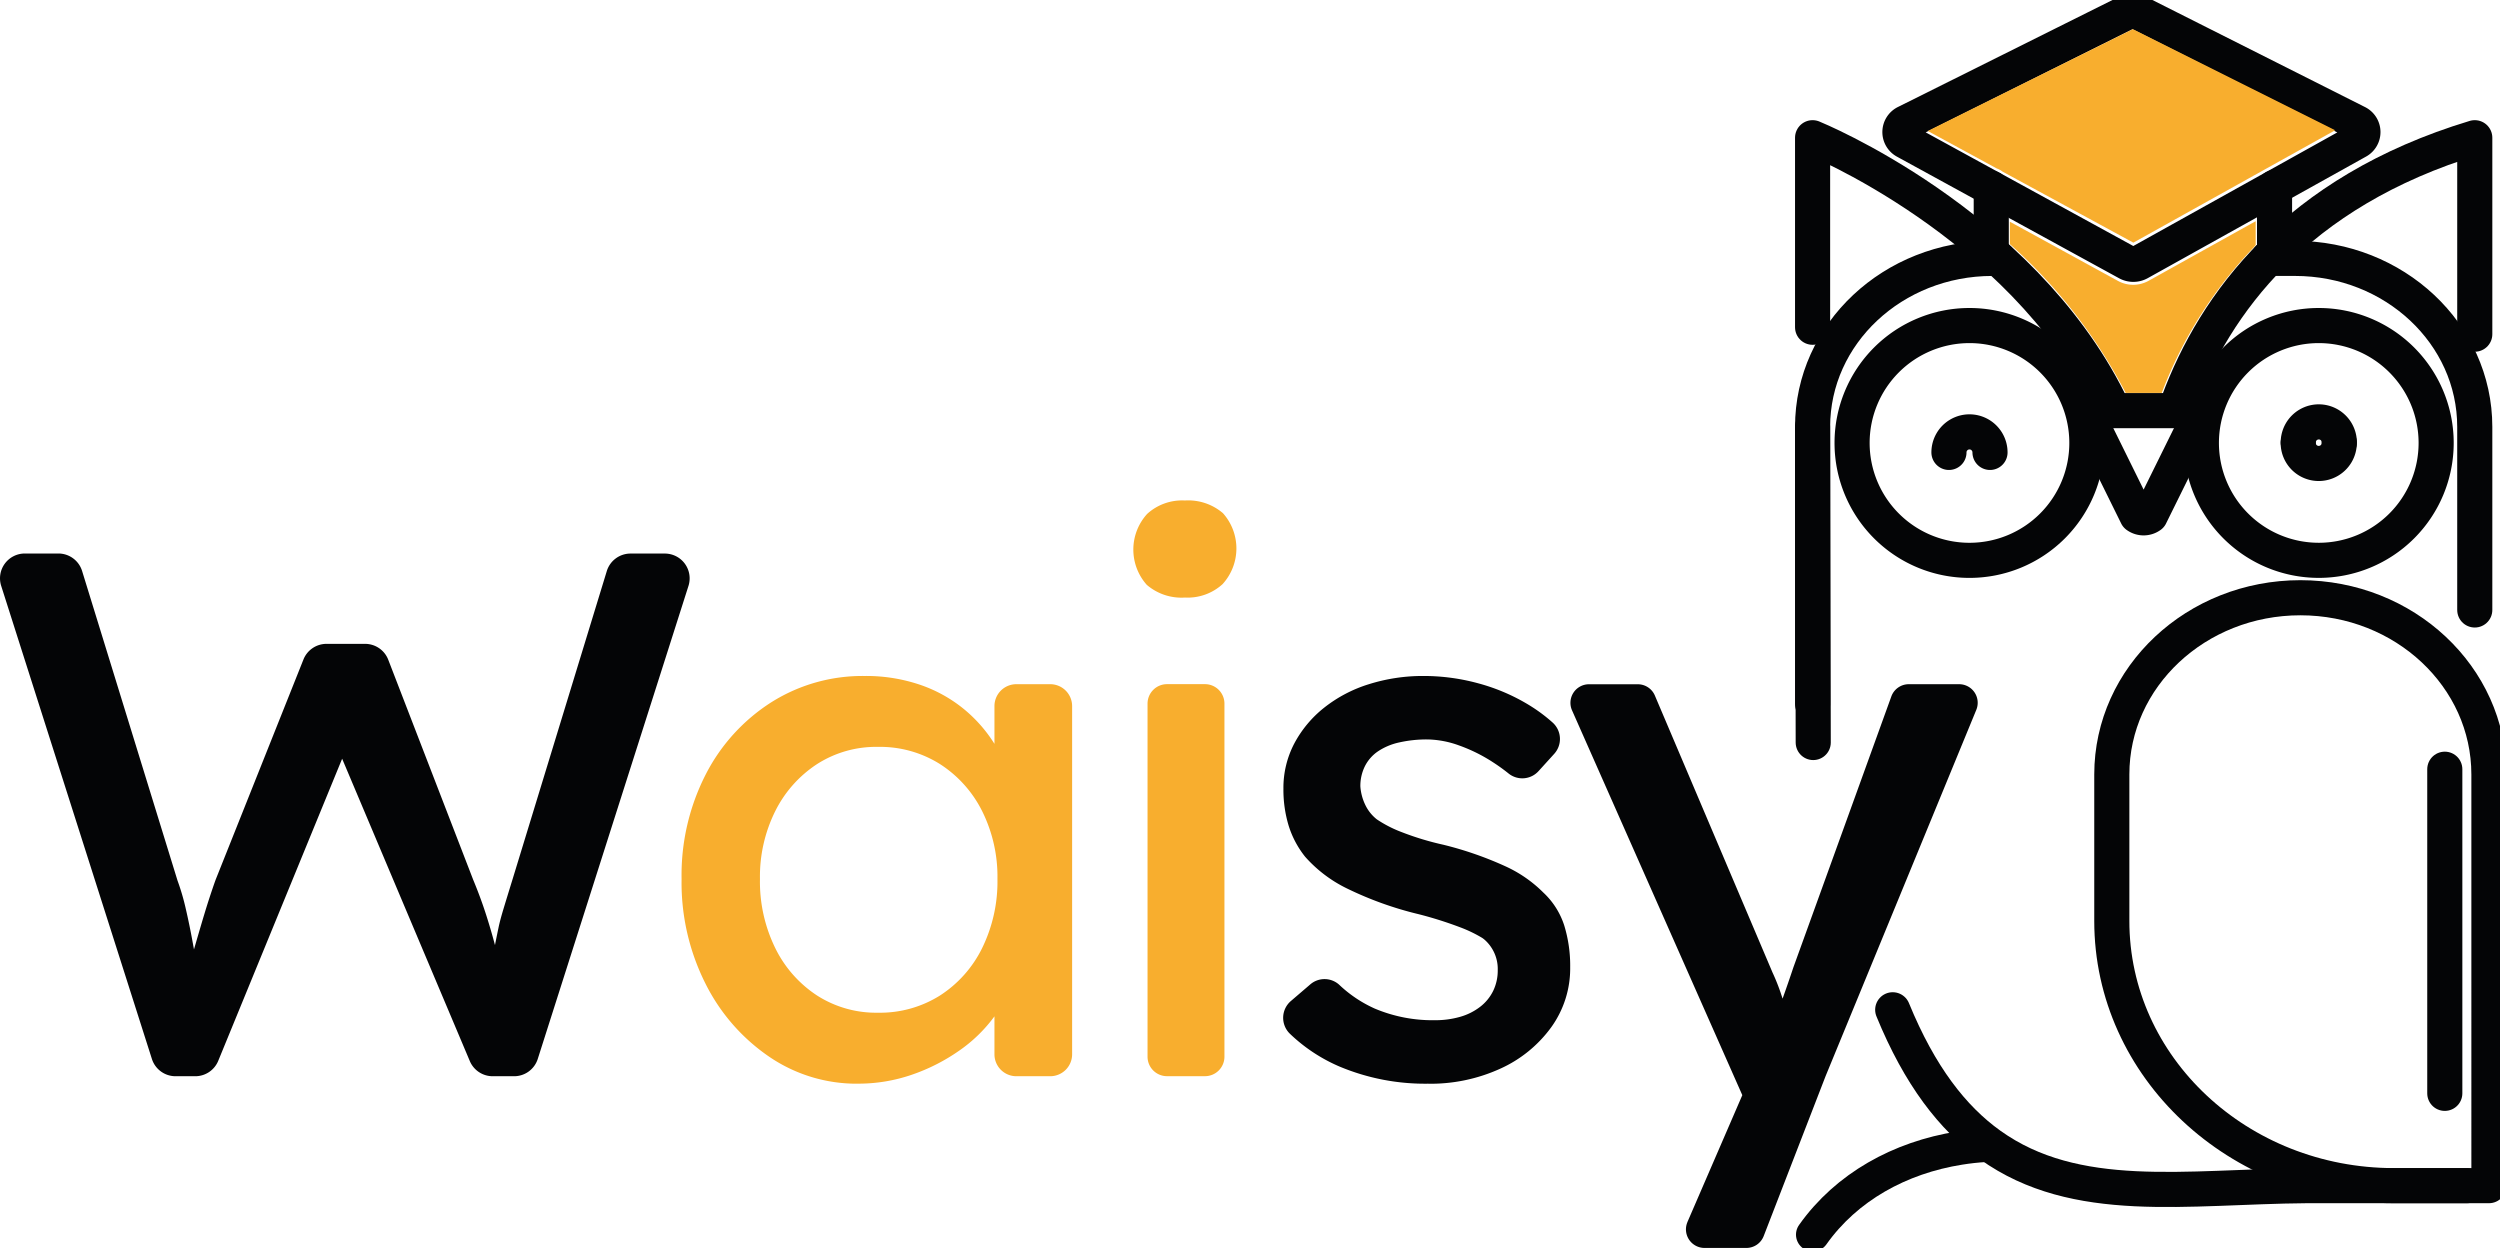 <svg id="Raggruppa_2626" data-name="Raggruppa 2626" xmlns="http://www.w3.org/2000/svg" xmlns:xlink="http://www.w3.org/1999/xlink" width="316.668" height="158.077" viewBox="0 0 316.668 158.077">
  <defs>
    <clipPath id="clip-path">
      <rect id="Rettangolo_952" data-name="Rettangolo 952" width="316.668" height="158.077" fill="none"/>
    </clipPath>
  </defs>
  <g id="Raggruppa_2625" data-name="Raggruppa 2625" clip-path="url(#clip-path)">
    <path id="Tracciato_959" data-name="Tracciato 959" d="M452.8,225.05H432.458c-15.216.126-29.171,2.632-40.053-5.16-4.745-3.4-8.906-8.753-12.333-17.118" transform="translate(-140.328 -74.866)" fill="none" stroke="#040506" stroke-linecap="round" stroke-linejoin="round" stroke-width="4.447"/>
    <path id="Tracciato_960" data-name="Tracciato 960" d="M424.069,142.415v18.563c0,18.514,16.014,33.523,35.768,33.523h12V142.415c0-12.362-10.692-22.384-23.882-22.384S424.069,130.053,424.069,142.415Z" transform="translate(-156.572 -44.317)" fill="none" stroke="#040506" stroke-linecap="round" stroke-linejoin="round" stroke-width="4.447"/>
    <path id="Tracciato_961" data-name="Tracciato 961" d="M437.492,61.028C442.039,48.844,452.246,34.534,475,27.654V52.54" transform="translate(-161.528 -10.21)" fill="none" stroke="#040506" stroke-linecap="round" stroke-linejoin="round" stroke-width="4.447"/>
    <path id="Tracciato_962" data-name="Tracciato 962" d="M363.982,51.663V27.655s26.166,10.61,37.558,33.374" transform="translate(-134.387 -10.211)" fill="none" stroke="#040506" stroke-linecap="round" stroke-linejoin="round" stroke-width="4.447"/>
    <path id="Tracciato_963" data-name="Tracciato 963" d="M401.655,80.243a14.87,14.87,0,1,1-14.87-14.869A14.869,14.869,0,0,1,401.655,80.243Z" transform="translate(-137.317 -24.137)" fill="none" stroke="#040506" stroke-linecap="round" stroke-linejoin="round" stroke-width="4.447"/>
    <path id="Tracciato_964" data-name="Tracciato 964" d="M391.365,89.324a2.6,2.6,0,0,1,5.2,0" transform="translate(-144.497 -32.019)" fill="none" stroke="#040506" stroke-linecap="round" stroke-linejoin="round" stroke-width="4.447"/>
    <path id="Tracciato_965" data-name="Tracciato 965" d="M461.51,87.318a2.6,2.6,0,0,1,5.2,0" transform="translate(-170.396 -31.279)" fill="none" stroke="#040506" stroke-linecap="round" stroke-linejoin="round" stroke-width="4.447"/>
    <path id="Tracciato_966" data-name="Tracciato 966" d="M471.792,80.243a14.869,14.869,0,1,1-14.868-14.869A14.869,14.869,0,0,1,471.792,80.243Z" transform="translate(-163.212 -24.137)" fill="none" stroke="#040506" stroke-linecap="round" stroke-linejoin="round" stroke-width="4.447"/>
    <path id="Tracciato_967" data-name="Tracciato 967" d="M466.7,88.946a2.6,2.6,0,0,1-5.2,0" transform="translate(-170.392 -32.84)" fill="none" stroke="#040506" stroke-linecap="round" stroke-linejoin="round" stroke-width="4.447"/>
    <path id="Tracciato_968" data-name="Tracciato 968" d="M455.5,51.886h3.377c12.58,0,22.772,9.552,22.772,21.341V96.42" transform="translate(-168.177 -19.157)" fill="none" stroke="#040506" stroke-linecap="round" stroke-linejoin="round" stroke-width="4.447"/>
    <path id="Tracciato_969" data-name="Tracciato 969" d="M363.982,108.342V73.227c0-11.788,10.19-21.34,22.769-21.34h.724" transform="translate(-134.387 -19.157)" fill="none" stroke="#040506" stroke-linecap="round" stroke-linejoin="round" stroke-width="4.447"/>
    <line id="Linea_29" data-name="Linea 29" y2="41.056" transform="translate(309.675 97.435)" fill="none" stroke="#040506" stroke-linecap="round" stroke-linejoin="round" stroke-width="4.447"/>
    <line id="Linea_30" data-name="Linea 30" y1="8.414" transform="translate(288.109 23.741)" fill="none" stroke="#040506" stroke-linecap="round" stroke-linejoin="round" stroke-width="4.447"/>
    <line id="Linea_31" data-name="Linea 31" y1="8.37" transform="translate(252.226 23.843)" fill="none" stroke="#040506" stroke-linecap="round" stroke-linejoin="round" stroke-width="4.447"/>
    <path id="Tracciato_970" data-name="Tracciato 970" d="M382.235,18.728l28.112,15.389a1.545,1.545,0,0,0,1.479-.006l27.628-15.384a1.323,1.323,0,0,0-.054-2.374L411.663,2.385a1.541,1.541,0,0,0-1.373,0l-28,13.962A1.324,1.324,0,0,0,382.235,18.728Z" transform="translate(-140.86 -0.821)" fill="none" stroke="#040506" stroke-linecap="round" stroke-linejoin="round" stroke-width="4.447"/>
    <line id="Linea_32" data-name="Linea 32" x2="12.688" transform="translate(265.048 52.012)" fill="none" stroke="#040506" stroke-linecap="round" stroke-linejoin="round" stroke-width="4.447"/>
    <path id="Tracciato_971" data-name="Tracciato 971" d="M433.412,83.42l-6.27,12.7a1.45,1.45,0,0,1-1.7,0l-6.265-12.7" transform="translate(-154.766 -30.8)" fill="none" stroke="#040506" stroke-linecap="round" stroke-linejoin="round" stroke-width="4.447"/>
    <line id="Linea_33" data-name="Linea 33" x1="0.082" y1="39.983" transform="translate(229.595 54.069)" fill="none" stroke="#040506" stroke-linecap="round" stroke-linejoin="round" stroke-width="4.447"/>
    <path id="Tracciato_972" data-name="Tracciato 972" d="M385.864,229.979q-1.644.1-3.249.358c-7.575,1.205-14.331,4.935-18.6,10.962" transform="translate(-134.399 -84.911)" fill="none" stroke="#040506" stroke-linecap="round" stroke-linejoin="round" stroke-width="4.248"/>
    <path id="Tracciato_973" data-name="Tracciato 973" d="M19.24,175.173.151,115.25a3.143,3.143,0,0,1,2.994-4.1H7.4a3.143,3.143,0,0,1,3,2.217l12.085,39.21a29.053,29.053,0,0,1,1.041,3.547q.471,2.035.851,4.115t.71,3.878q.162.883.314,1.605a1.066,1.066,0,1,1-2.07-.081q1.155-4.069,1.85-6.442.8-2.743,1.277-4.209t.852-2.506l11.128-27.91a3.143,3.143,0,0,1,2.92-1.979h4.888a3.143,3.143,0,0,1,2.933,2.011l10.762,27.878q.945,2.27,1.655,4.492t1.277,4.446q.477,1.863,1.018,3.893a.817.817,0,0,1-.57,1l-.438.117a.814.814,0,0,1-1.007-.935q.3-1.67.477-2.751.236-1.465.426-2.412t.378-1.844q.188-.9.616-2.317T64.96,152.3l11.9-38.919a3.143,3.143,0,0,1,3.006-2.224h4.346a3.143,3.143,0,0,1,2.994,4.1L68.116,175.173a3.142,3.142,0,0,1-2.995,2.189H62.41a3.143,3.143,0,0,1-2.9-1.92L42.827,135.934l.852.378-16.036,39.1a3.142,3.142,0,0,1-2.908,1.95h-2.5a3.143,3.143,0,0,1-2.995-2.189" transform="translate(0 -41.039)" fill="#040506"/>
    <path id="Tracciato_974" data-name="Tracciato 974" d="M159.19,187.388a19.638,19.638,0,0,1-11.208-3.406,24.379,24.379,0,0,1-8.087-9.269,28.439,28.439,0,0,1-3.027-13.243,28,28,0,0,1,3.074-13.288,23.553,23.553,0,0,1,8.323-9.128,21.627,21.627,0,0,1,11.777-3.31,21.2,21.2,0,0,1,7.093,1.134,17.861,17.861,0,0,1,5.628,3.169,18.16,18.16,0,0,1,3.973,4.682A14.7,14.7,0,0,1,178.43,149a.818.818,0,0,1-1.065.95l-.321-.112a.811.811,0,0,1-.545-.766v-9.514a2.774,2.774,0,0,1,2.774-2.774h4.289a2.774,2.774,0,0,1,2.774,2.774v44.109a2.774,2.774,0,0,1-2.774,2.774h-4.289a2.774,2.774,0,0,1-2.774-2.774v-8.441a.811.811,0,0,1,.584-.779l.261-.076a.814.814,0,0,1,1,1.042,14.207,14.207,0,0,1-1.893,3.508,18.722,18.722,0,0,1-4.445,4.3,24.078,24.078,0,0,1-5.959,3.026,20.733,20.733,0,0,1-6.858,1.135m2.555-8.986a14.255,14.255,0,0,0,7.85-2.176,14.992,14.992,0,0,0,5.344-6.006,19.122,19.122,0,0,0,1.94-8.75,18.609,18.609,0,0,0-1.94-8.606,15.084,15.084,0,0,0-5.344-5.958,14.261,14.261,0,0,0-7.85-2.176,13.855,13.855,0,0,0-7.709,2.176,15.2,15.2,0,0,0-5.3,5.958,18.6,18.6,0,0,0-1.939,8.606,19.114,19.114,0,0,0,1.939,8.75,15.1,15.1,0,0,0,5.3,6.006,13.849,13.849,0,0,0,7.709,2.176" transform="translate(-50.534 -50.119)" fill="#f8ae2e"/>
    <path id="Tracciato_975" data-name="Tracciato 975" d="M234.112,112.8a6.744,6.744,0,0,1-4.823-1.609,6.708,6.708,0,0,1,.047-8.986,6.556,6.556,0,0,1,4.776-1.7,6.755,6.755,0,0,1,4.824,1.608,6.708,6.708,0,0,1-.047,8.985,6.554,6.554,0,0,1-4.776,1.7m-4.729,58.16v-44.72a2.469,2.469,0,0,1,2.468-2.469h4.805a2.468,2.468,0,0,1,2.468,2.469v44.72a2.468,2.468,0,0,1-2.468,2.468h-4.805a2.468,2.468,0,0,1-2.468-2.468" transform="translate(-84.028 -37.109)" fill="#f8ae2e"/>
    <path id="Tracciato_976" data-name="Tracciato 976" d="M276.054,187.387a28.006,28.006,0,0,1-11.255-2.176,21.017,21.017,0,0,1-6.281-4.157,2.805,2.805,0,0,1,.135-4.142l2.435-2.087a2.765,2.765,0,0,1,3.671.021,16.1,16.1,0,0,0,4.532,3.035,18.852,18.852,0,0,0,7.614,1.465,11.319,11.319,0,0,0,3.168-.425,7.5,7.5,0,0,0,2.555-1.277,5.7,5.7,0,0,0,1.655-2.034,5.916,5.916,0,0,0,.568-2.6,4.944,4.944,0,0,0-1.614-3.811,2.8,2.8,0,0,0-.38-.293,16.958,16.958,0,0,0-2.784-1.335,48.824,48.824,0,0,0-5.249-1.656,44.011,44.011,0,0,1-8.986-3.216,16.98,16.98,0,0,1-5.391-4.067,12.063,12.063,0,0,1-2.081-3.925,15.7,15.7,0,0,1-.662-4.682,12.076,12.076,0,0,1,1.372-5.722,14.41,14.41,0,0,1,3.783-4.54,17.417,17.417,0,0,1,5.675-2.98,22.783,22.783,0,0,1,6.952-1.04,26.231,26.231,0,0,1,6.952.946,24.633,24.633,0,0,1,6.385,2.743,20.314,20.314,0,0,1,3,2.229,2.8,2.8,0,0,1,.175,3.952l-1.967,2.167a2.773,2.773,0,0,1-3.775.342,23.567,23.567,0,0,0-2.017-1.455,20.336,20.336,0,0,0-4.3-2.129,12.229,12.229,0,0,0-3.972-.756,15.747,15.747,0,0,0-3.595.379,7.807,7.807,0,0,0-2.7,1.134,5.008,5.008,0,0,0-1.655,1.892,5.627,5.627,0,0,0-.568,2.553,6.454,6.454,0,0,0,.616,2.318,5.193,5.193,0,0,0,1.466,1.844,15.383,15.383,0,0,0,3.12,1.607,36.08,36.08,0,0,0,5.3,1.609,44.417,44.417,0,0,1,7.8,2.7,16.4,16.4,0,0,1,4.872,3.357,9.825,9.825,0,0,1,2.648,4.162,17.353,17.353,0,0,1,.756,5.3,12.73,12.73,0,0,1-2.411,7.615,16.2,16.2,0,0,1-6.479,5.249,21.277,21.277,0,0,1-9.081,1.892" transform="translate(-95.136 -50.119)" fill="#040506"/>
    <path id="Tracciato_977" data-name="Tracciato 977" d="M330.173,205.518l7.094-16.4a.811.811,0,1,1,0,.65L315.554,140.7a2.352,2.352,0,0,1,2.151-3.3h6.18a2.352,2.352,0,0,1,2.165,1.433l14.9,35.077a25.382,25.382,0,0,1,1.135,2.885q.518,1.524.923,3.021a.812.812,0,0,1-.606,1l-.17.039a.81.81,0,0,1-.939-1.075q.476-1.278.933-2.558.71-1.985,1.372-3.973L356,138.946a2.353,2.353,0,0,1,2.213-1.553h6.375a2.353,2.353,0,0,1,2.176,3.248L347.668,187.05,339.832,207.3a2.353,2.353,0,0,1-2.194,1.5h-5.3a2.353,2.353,0,0,1-2.159-3.287" transform="translate(-116.431 -50.727)" fill="#040506"/>
    <path id="Tracciato_978" data-name="Tracciato 978" d="M396.594,23.909a2.46,2.46,0,0,0-.73-.4l-8.752-4.753,25.976-12.9,25.626,12.807L413.152,32.9Z" transform="translate(-142.927 -2.164)" fill="#f8ae2e"/>
    <path id="Tracciato_979" data-name="Tracciato 979" d="M418.269,66.171A65.786,65.786,0,0,0,403.6,47.319V44.486l13.7,7.5a4.018,4.018,0,0,0,3.869-.015l13.569-7.554v3.044a2.583,2.583,0,0,0-.2.223,54.389,54.389,0,0,0-11.7,18.485Z" transform="translate(-149.016 -16.4)" fill="#f8ae2e"/>
  </g>
</svg>
